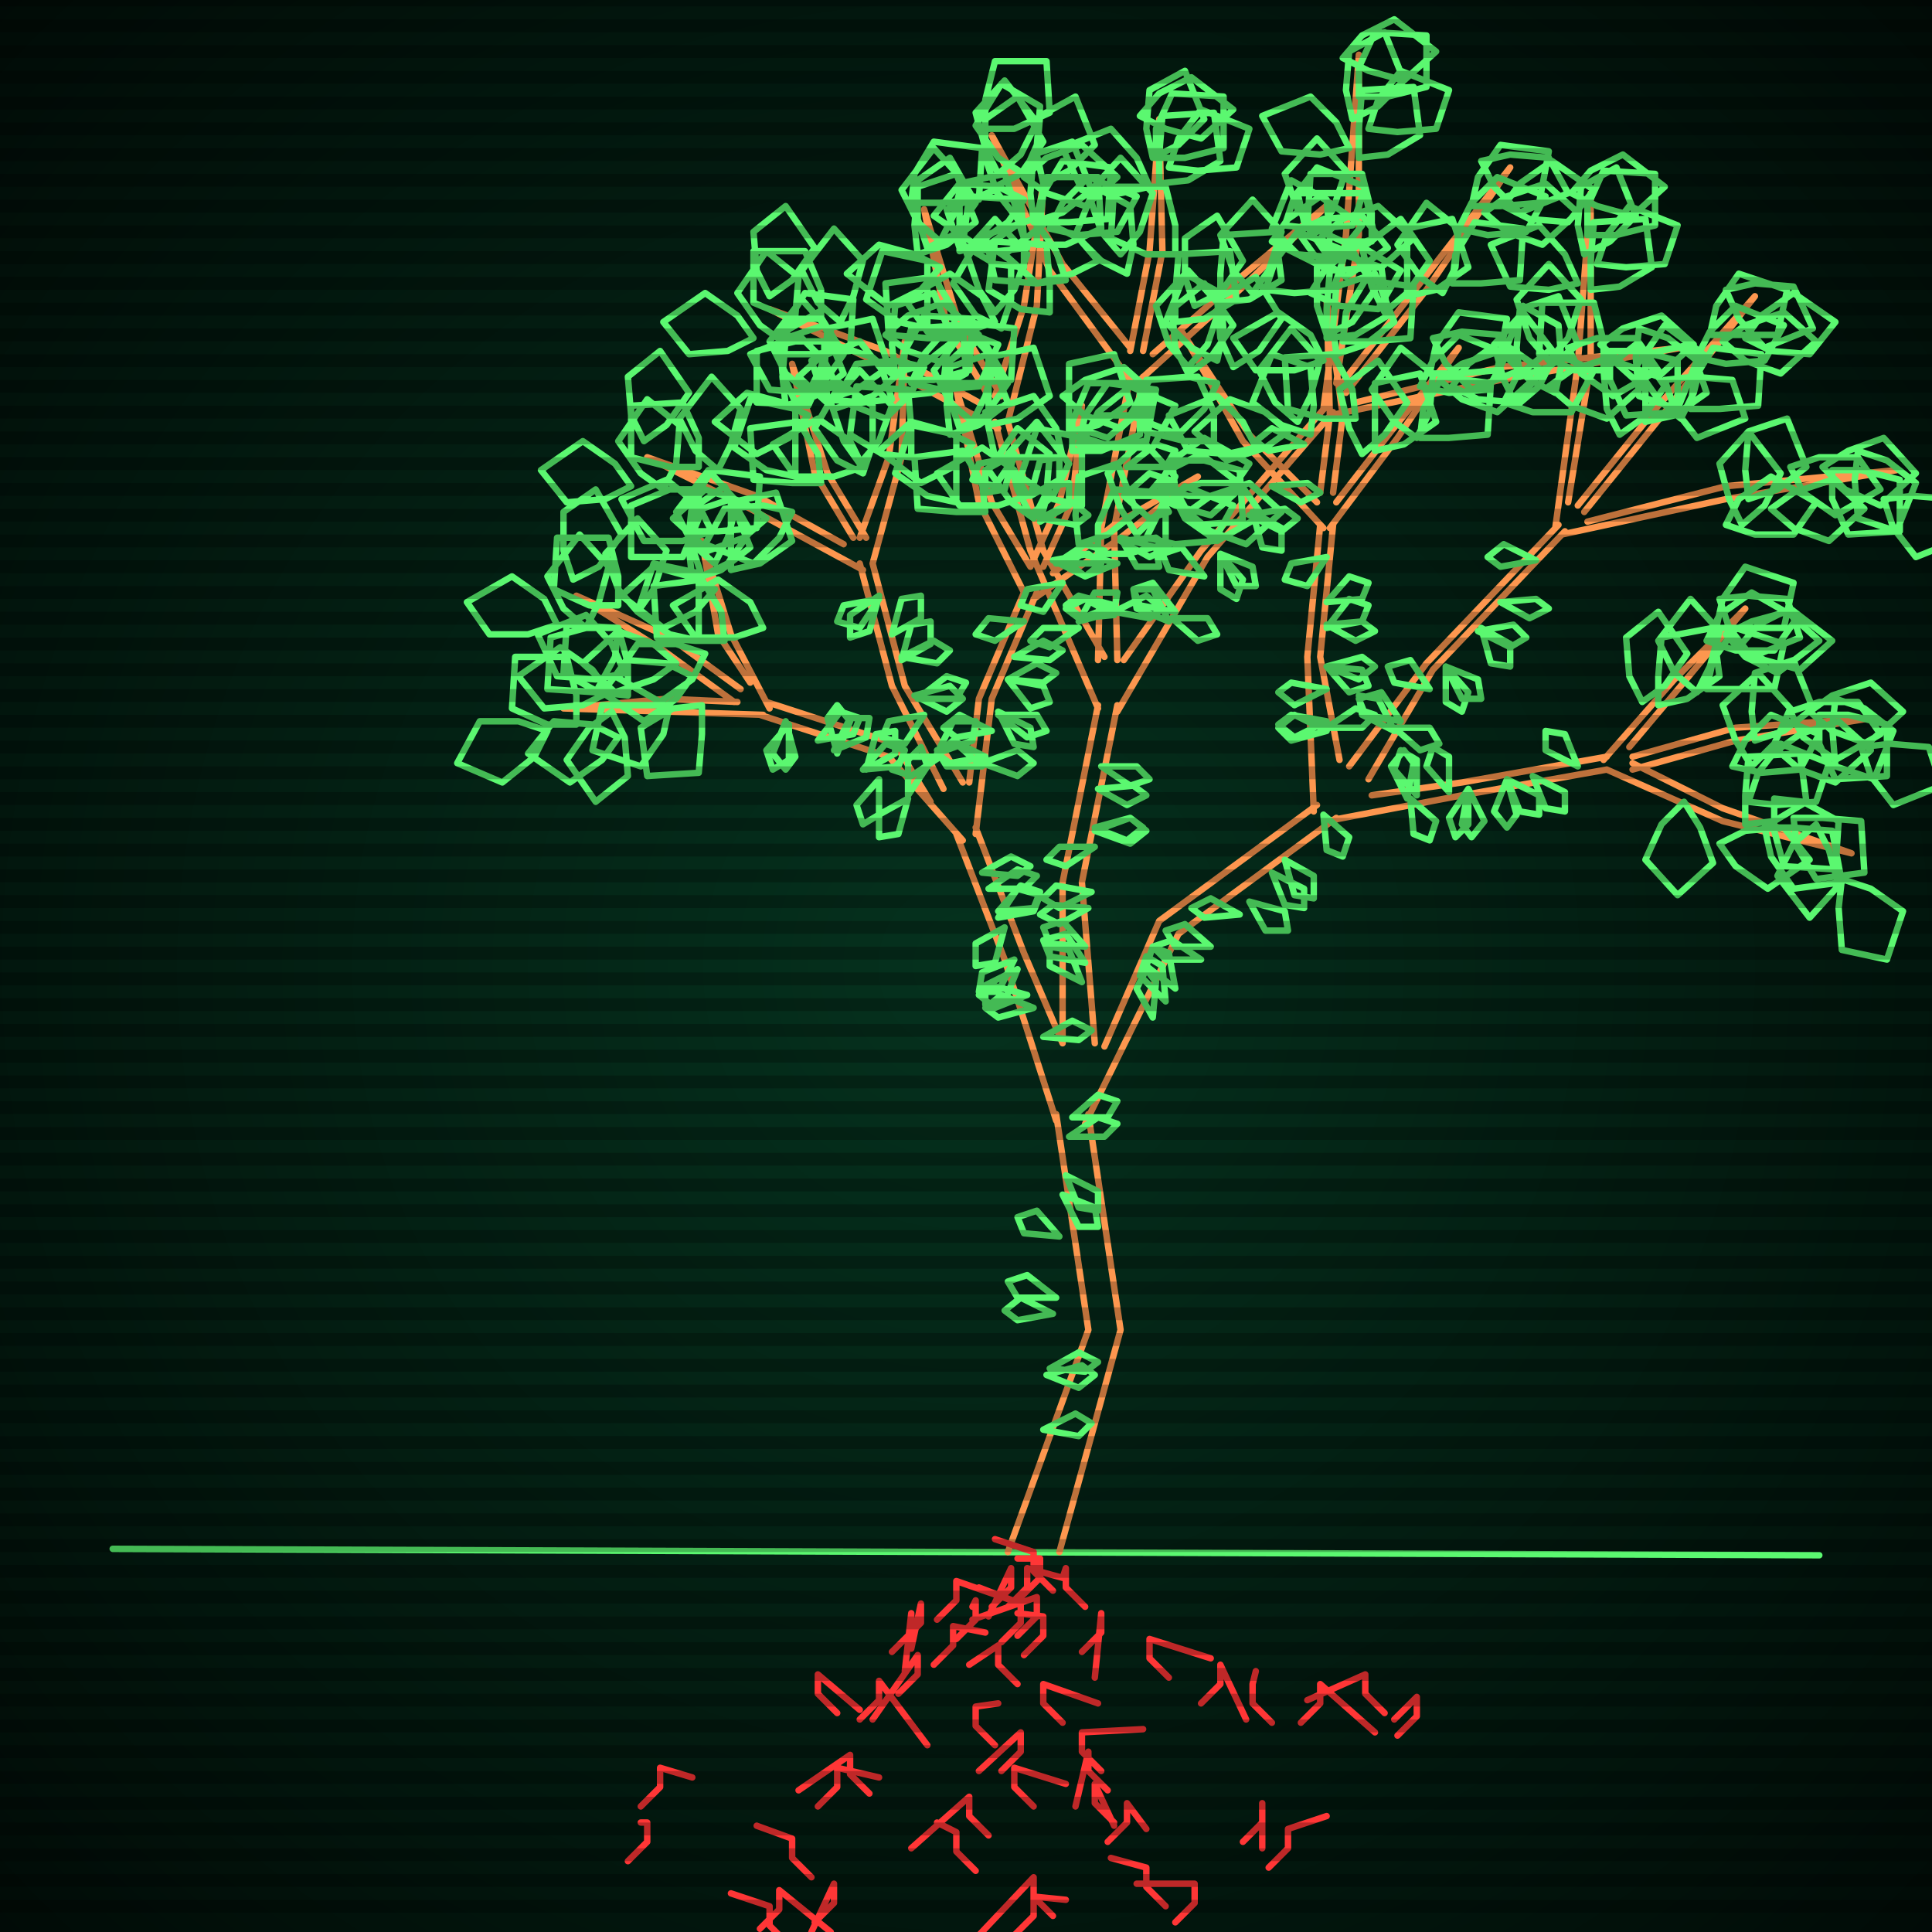 <svg xmlns="http://www.w3.org/2000/svg"
             width="600" height="600"
            >
    
            <style>
                @keyframes glow {0 % {opacity: 0.6;}
                3% {opacity: 0.9;} 30% {opacity: 0.6} 70% {opacity: 0.9}}
    
                .flicker {
                animation: glow 3s linear infinite alternate;
                animation-duration: 2.4s;
                animation-delay: 1.7s;
            }
    
    
            </style>
    
            <defs>
                <radialGradient id="screenGradient"
                                r="100%"
                >
                    <stop offset="0%" stop-color="#05321e"/>
                    <stop offset="90%" stop-color="black"/>
    
                </radialGradient>
            </defs>
    
            <rect
                fill="black"
                width="600" height="600"/>
    
            <rect
                className="flicker"
                fill="url(#screenGradient)"
                width="600" height="600"/>
    
    
            <path
                id="ground-path"
                className="flicker"
                style="fill: none;stroke: #5bf870;stroke-width:2px;stroke-linecap:round;stroke-linejoin:round;stroke-miterlimit:4;stroke-dasharray:none"
                d="M 35 481 L 565 483 "
            />
            <path
                id="branch-path"
                className="flicker"
                style="fill: none;stroke: #fd974f;stroke-width:2px;stroke-linecap:round;stroke-linejoin:round;stroke-miterlimit:4;stroke-dasharray:none"
                d="M 313 482 L 338 413 L 328 346 M 338 346 L 348 413 L 329 482 M 328 348 L 312 298 L 297 259 M 303 257 L 318 296 L 330 324 M 299 261 L 276 235 L 236 222 M 238 218 L 278 231 L 289 249 M 237 222 L 207 221 L 175 220 L 207 217 L 229 218 M 228 218 L 206 202 L 179 185 L 208 198 L 230 214 M 233 212 L 223 197 L 218 168 L 227 197 L 239 220 M 293 245 L 277 213 L 267 175 M 271 175 L 281 213 L 299 243 M 268 177 L 233 158 L 201 142 L 235 154 L 262 169 M 265 167 L 253 147 L 246 113 L 257 147 L 269 167 M 267 167 L 276 142 L 281 106 L 280 142 L 271 175 M 301 243 L 304 217 L 318 184 M 322 184 L 308 217 L 303 259 M 318 184 L 304 156 L 297 121 L 308 156 L 320 176 M 320 176 L 329 156 L 336 126 L 333 156 L 324 176 M 327 178 L 346 163 L 372 148 L 348 167 L 321 186 M 330 324 L 330 274 L 341 219 M 347 219 L 336 274 L 340 324 M 341 220 L 320 171 L 309 131 M 313 131 L 324 171 L 343 204 M 310 133 L 273 113 L 239 96 L 275 109 L 304 125 M 307 123 L 294 101 L 287 65 L 298 101 L 311 123 M 309 123 L 318 95 L 324 57 L 322 95 L 313 131 M 341 205 L 342 164 L 351 117 M 355 117 L 346 164 L 347 205 M 351 118 L 326 84 L 308 42 L 330 82 L 351 108 M 351 109 L 357 78 L 360 37 L 361 78 L 355 109 M 358 110 L 383 88 L 413 63 L 385 90 L 354 118 M 349 205 L 373 171 L 412 126 M 414 128 L 375 173 L 347 221 M 411 127 L 418 73 L 422 17 L 422 73 L 415 119 M 416 120 L 441 88 L 469 52 L 443 90 L 418 122 M 421 125 L 466 114 L 522 108 L 466 118 L 413 129 M 343 325 L 360 286 L 409 250 M 415 254 L 366 290 L 337 349 M 408 252 L 406 204 L 410 163 M 414 163 L 410 204 L 416 236 M 411 164 L 386 137 L 367 103 L 388 135 L 409 156 M 410 153 L 413 129 L 412 93 L 417 129 L 414 153 M 415 156 L 432 134 L 453 108 L 434 136 L 413 164 M 419 238 L 443 206 L 484 163 M 486 165 L 445 208 L 425 242 M 483 164 L 490 113 L 494 60 L 494 113 L 487 156 M 490 157 L 515 126 L 545 92 L 517 128 L 492 159 M 493 162 L 536 151 L 589 146 L 536 155 L 485 166 M 426 247 L 454 243 L 499 235 M 499 239 L 454 247 L 412 255 M 498 236 L 520 211 L 542 189 L 522 213 L 506 232 M 507 235 L 539 226 L 581 223 L 539 230 L 507 239 M 507 237 L 535 251 L 575 265 L 535 255 L 499 239 "
            />
            <path
                id="leaf-path"
                className="flicker"
                style="fill: none;stroke: #5bf870;stroke-width:2px;stroke-linecap:round;stroke-linejoin:round;stroke-miterlimit:4;stroke-dasharray:none"
                d="M 331 365 L 341 370 L 341 376 L 335 375 L 331 365 M 333 347 L 341 340 L 347 342 L 344 347 L 333 347 M 324 444 L 334 439 L 339 442 L 335 446 L 324 444 M 326 425 L 335 420 L 341 423 L 337 426 L 326 425 M 325 427 L 336 424 L 340 427 L 335 431 L 325 427 M 327 408 L 316 410 L 312 407 L 317 403 L 327 408 M 328 403 L 316 403 L 313 398 L 319 396 L 328 403 M 329 384 L 318 383 L 316 378 L 322 376 L 329 384 M 330 371 L 340 375 L 341 381 L 335 381 L 330 371 M 332 353 L 341 347 L 347 349 L 343 353 L 332 353 M 324 322 L 333 317 L 339 320 L 335 323 L 324 322 M 310 285 L 316 276 L 323 278 L 321 283 L 310 285 M 316 301 L 312 311 L 306 312 L 306 306 L 316 301 M 321 313 L 310 316 L 306 313 L 311 309 L 321 313 M 305 271 L 314 266 L 320 269 L 316 272 L 305 271 M 310 283 L 317 275 L 323 277 L 321 282 L 310 283 M 315 298 L 310 308 L 304 308 L 305 302 L 315 298 M 319 309 L 309 313 L 304 309 L 308 306 L 319 309 M 307 276 L 316 270 L 322 272 L 318 276 L 307 276 M 312 288 L 309 299 L 303 300 L 303 293 L 312 288 M 254 230 L 261 221 L 267 223 L 265 228 L 254 230 M 245 225 L 245 236 L 240 239 L 238 233 L 245 225 M 269 239 L 272 228 L 278 227 L 278 234 L 269 239 M 260 234 L 257 223 L 260 219 L 264 224 L 260 234 M 282 247 L 282 236 L 286 232 L 288 238 L 282 247 M 273 242 L 273 253 L 268 256 L 266 250 L 273 242 M 268 239 L 275 231 L 281 233 L 279 238 L 268 239 M 244 224 L 247 235 L 244 239 L 240 234 L 244 224 M 282 248 L 279 259 L 273 260 L 273 253 L 282 248 M 259 233 L 264 223 L 270 223 L 269 229 L 259 233 M 215 210 L 210 217 L 200 224 L 187 215 L 195 205 L 207 206 L 215 210 M 170 227 L 166 235 L 156 243 L 142 237 L 149 224 L 161 224 L 170 227 M 179 225 L 170 225 L 159 220 L 160 204 L 176 204 L 179 216 L 179 225 M 190 221 L 194 229 L 195 241 L 185 249 L 176 236 L 183 226 L 190 221 M 208 219 L 206 228 L 199 238 L 184 233 L 187 219 L 199 219 L 208 219 M 195 216 L 186 215 L 175 209 L 176 194 L 192 195 L 195 206 L 195 216 M 189 215 L 181 219 L 169 220 L 161 210 L 174 201 L 184 208 L 189 215 M 218 219 L 218 228 L 217 240 L 201 241 L 199 226 L 209 220 L 218 219 M 192 229 L 187 236 L 177 243 L 164 234 L 172 224 L 184 225 L 192 229 M 173 194 L 164 197 L 152 197 L 145 187 L 159 179 L 169 186 L 173 194 M 182 195 L 175 189 L 170 179 L 180 166 L 189 176 L 186 187 L 182 195 M 192 195 L 191 204 L 185 215 L 170 214 L 171 198 L 182 195 L 192 195 M 210 206 L 203 211 L 191 215 L 181 206 L 192 196 L 203 200 L 210 206 M 198 190 L 192 183 L 188 172 L 198 161 L 207 171 L 203 183 L 198 190 M 192 188 L 183 188 L 172 183 L 173 167 L 189 167 L 192 179 L 192 188 M 219 203 L 215 211 L 205 218 L 191 210 L 198 200 L 210 200 L 219 203 M 194 209 L 185 211 L 173 210 L 167 197 L 182 191 L 190 200 L 194 209 M 178 180 L 175 171 L 175 159 L 185 152 L 193 166 L 186 176 L 178 180 M 215 180 L 214 171 L 215 159 L 227 155 L 233 170 L 224 177 L 215 180 M 222 183 L 216 190 L 206 195 L 193 185 L 203 176 L 214 179 L 222 183 M 225 199 L 216 199 L 204 198 L 203 182 L 218 180 L 224 190 L 225 199 M 227 177 L 227 168 L 227 156 L 241 153 L 246 168 L 236 175 L 227 177 M 222 175 L 215 169 L 210 159 L 220 146 L 229 156 L 226 167 L 222 175 M 237 195 L 228 198 L 216 198 L 209 188 L 223 180 L 233 187 L 237 195 M 217 199 L 208 197 L 198 190 L 203 175 L 217 178 L 217 190 L 217 199 M 214 165 L 215 156 L 221 146 L 236 148 L 235 164 L 223 165 L 214 165 M 218 179 L 215 170 L 215 158 L 225 151 L 233 165 L 226 175 L 218 179 M 273 186 L 267 195 L 260 193 L 262 188 L 273 186 M 285 217 L 294 210 L 300 212 L 297 217 L 285 217 M 280 205 L 283 194 L 289 193 L 289 200 L 280 205 M 291 234 L 296 224 L 303 224 L 302 230 L 291 234 M 287 222 L 281 231 L 274 229 L 276 224 L 287 222 M 284 216 L 295 213 L 299 217 L 294 221 L 284 216 M 273 185 L 270 196 L 264 198 L 264 191 L 273 185 M 292 235 L 283 241 L 277 239 L 281 235 L 292 235 M 280 204 L 290 199 L 295 202 L 291 206 L 280 204 M 277 197 L 280 186 L 286 185 L 286 192 L 277 197 M 196 151 L 188 155 L 176 156 L 168 146 L 181 137 L 191 144 L 196 151 M 206 152 L 199 147 L 192 137 L 201 124 L 211 132 L 210 144 L 206 152 M 217 152 L 217 161 L 212 173 L 196 173 L 196 157 L 208 152 L 217 152 M 238 161 L 231 167 L 220 171 L 209 161 L 219 152 L 231 156 L 238 161 M 223 146 L 216 140 L 211 130 L 221 117 L 230 127 L 227 138 L 223 146 M 217 145 L 208 145 L 196 142 L 196 126 L 212 125 L 217 136 L 217 145 M 246 159 L 242 167 L 234 175 L 219 169 L 225 158 L 237 157 L 246 159 M 221 165 L 212 168 L 200 168 L 193 155 L 207 149 L 217 157 L 221 165 M 200 137 L 196 129 L 195 117 L 205 109 L 214 122 L 207 132 L 200 137 M 244 126 L 243 117 L 244 105 L 256 101 L 262 116 L 253 123 L 244 126 M 251 129 L 245 136 L 235 141 L 222 131 L 232 122 L 243 125 L 251 129 M 255 150 L 246 150 L 234 149 L 233 133 L 248 131 L 254 141 L 255 150 M 257 124 L 256 115 L 257 102 L 271 99 L 276 114 L 266 121 L 257 124 M 251 122 L 244 116 L 239 106 L 249 93 L 258 103 L 255 114 L 251 122 M 268 145 L 259 148 L 247 148 L 240 138 L 254 130 L 264 137 L 268 145 M 247 148 L 238 146 L 228 139 L 233 124 L 247 127 L 247 139 L 247 148 M 243 110 L 244 101 L 250 91 L 265 93 L 264 109 L 252 110 L 243 110 M 247 125 L 243 116 L 242 104 L 254 97 L 262 110 L 255 120 L 247 125 M 277 124 L 268 125 L 256 124 L 252 112 L 267 106 L 274 115 L 277 124 M 268 147 L 260 143 L 253 133 L 261 119 L 271 126 L 271 138 L 268 147 M 283 119 L 287 110 L 295 101 L 310 107 L 304 120 L 292 121 L 283 119 M 278 116 L 277 107 L 278 95 L 290 91 L 296 106 L 287 113 L 278 116 M 283 142 L 274 141 L 264 135 L 266 120 L 282 121 L 283 133 L 283 142 M 267 144 L 262 137 L 258 125 L 267 115 L 277 126 L 273 137 L 267 144 M 275 104 L 282 98 L 293 94 L 304 104 L 294 113 L 282 109 L 275 104 M 280 118 L 281 109 L 287 98 L 302 99 L 301 115 L 290 118 L 280 118 M 280 123 L 280 113 L 283 102 L 299 101 L 300 116 L 289 122 L 280 123 M 310 222 L 322 222 L 325 227 L 319 229 L 310 222 M 313 211 L 322 206 L 328 209 L 324 212 L 313 211 M 305 237 L 316 233 L 321 237 L 316 241 L 305 237 M 308 227 L 297 229 L 293 226 L 298 222 L 308 227 M 310 221 L 320 226 L 321 232 L 315 231 L 310 221 M 318 193 L 309 199 L 303 197 L 307 192 L 318 193 M 305 238 L 294 238 L 291 233 L 297 231 L 305 238 M 313 211 L 324 213 L 326 218 L 320 220 L 313 211 M 315 204 L 324 199 L 330 202 L 326 205 L 315 204 M 306 235 L 295 237 L 291 234 L 296 230 L 306 235 M 295 135 L 294 126 L 295 114 L 307 110 L 313 125 L 304 132 L 295 135 M 302 138 L 296 145 L 286 150 L 273 140 L 283 131 L 294 134 L 302 138 M 306 159 L 297 159 L 285 158 L 284 142 L 299 140 L 305 150 L 306 159 M 307 132 L 307 123 L 307 111 L 321 108 L 326 123 L 316 130 L 307 132 M 302 131 L 295 125 L 290 115 L 300 102 L 309 112 L 306 123 L 302 131 M 319 154 L 310 157 L 298 157 L 291 147 L 305 139 L 315 146 L 319 154 M 297 156 L 288 154 L 278 147 L 283 132 L 297 135 L 297 147 L 297 156 M 293 119 L 294 110 L 300 100 L 315 102 L 314 118 L 302 119 L 293 119 M 298 133 L 295 124 L 295 112 L 305 105 L 313 119 L 306 129 L 298 133 M 330 142 L 321 142 L 309 142 L 306 128 L 321 123 L 328 133 L 330 142 M 321 161 L 314 156 L 307 146 L 316 133 L 326 141 L 325 153 L 321 161 M 337 136 L 341 128 L 351 120 L 365 126 L 358 139 L 346 139 L 337 136 M 332 134 L 332 125 L 332 113 L 346 110 L 351 125 L 341 132 L 332 134 M 336 157 L 327 155 L 317 148 L 322 133 L 336 136 L 336 148 L 336 157 M 320 160 L 316 152 L 313 141 L 322 131 L 332 144 L 327 154 L 320 160 M 330 123 L 337 118 L 349 114 L 359 123 L 348 133 L 337 129 L 330 123 M 335 138 L 337 129 L 344 119 L 359 121 L 356 137 L 344 138 L 335 138 M 333 140 L 333 131 L 338 119 L 354 119 L 354 135 L 342 140 L 333 140 M 335 169 L 334 160 L 335 148 L 347 144 L 353 159 L 344 166 L 335 169 M 364 153 L 373 150 L 385 150 L 392 160 L 378 168 L 368 161 L 364 153 M 360 151 L 364 143 L 374 136 L 388 144 L 381 154 L 369 154 L 360 151 M 353 166 L 348 158 L 344 147 L 355 137 L 365 148 L 360 159 L 353 166 M 341 172 L 341 163 L 346 152 L 362 153 L 362 169 L 350 172 L 341 172 M 364 143 L 374 143 L 385 146 L 386 162 L 371 163 L 365 152 L 364 143 M 369 159 L 376 154 L 388 150 L 398 159 L 387 169 L 376 165 L 369 159 M 357 153 L 363 146 L 373 141 L 386 151 L 376 160 L 365 157 L 357 153 M 356 167 L 360 159 L 368 151 L 383 157 L 377 168 L 365 169 L 356 167 M 340 258 L 351 254 L 356 258 L 351 262 L 340 258 M 338 282 L 329 287 L 323 284 L 327 281 L 338 282 M 337 299 L 326 297 L 324 292 L 331 290 L 337 299 M 342 238 L 353 238 L 357 242 L 351 244 L 342 238 M 340 257 L 351 254 L 355 257 L 350 261 L 340 257 M 339 277 L 329 282 L 324 279 L 328 275 L 339 277 M 337 294 L 326 293 L 324 288 L 330 286 L 337 294 M 341 245 L 352 244 L 356 247 L 350 250 L 341 245 M 340 263 L 331 269 L 325 267 L 329 263 L 340 263 M 336 305 L 326 300 L 326 294 L 332 295 L 336 305 M 315 142 L 309 151 L 302 149 L 304 144 L 315 142 M 328 175 L 337 169 L 343 171 L 339 175 L 328 175 M 323 162 L 326 151 L 332 150 L 332 157 L 323 162 M 335 193 L 340 184 L 347 184 L 346 190 L 335 193 M 330 181 L 324 190 L 317 188 L 319 183 L 330 181 M 327 174 L 338 172 L 342 175 L 337 179 L 327 174 M 315 141 L 312 152 L 306 153 L 306 146 L 315 141 M 335 195 L 326 201 L 320 199 L 324 195 L 335 195 M 323 161 L 333 156 L 338 160 L 334 163 L 323 161 M 320 154 L 323 143 L 329 142 L 329 149 L 320 154 M 234 105 L 226 109 L 214 110 L 206 100 L 219 91 L 229 98 L 234 105 M 243 106 L 236 101 L 229 91 L 238 78 L 248 86 L 247 98 L 243 106 M 256 106 L 256 115 L 251 126 L 235 125 L 235 109 L 247 106 L 256 106 M 278 117 L 271 123 L 259 127 L 248 117 L 259 107 L 271 111 L 278 117 M 261 100 L 254 94 L 249 84 L 259 71 L 268 81 L 265 92 L 261 100 M 255 99 L 246 99 L 234 94 L 234 78 L 250 78 L 255 90 L 255 99 M 287 114 L 283 122 L 275 130 L 260 124 L 266 113 L 278 112 L 287 114 M 260 120 L 251 122 L 239 121 L 233 110 L 248 104 L 256 112 L 260 120 M 239 92 L 235 84 L 234 72 L 244 64 L 253 77 L 246 87 L 239 92 M 285 79 L 284 70 L 285 58 L 297 54 L 303 69 L 294 76 L 285 79 M 292 83 L 286 90 L 276 95 L 263 85 L 273 76 L 284 79 L 292 83 M 297 105 L 288 105 L 276 104 L 275 88 L 290 86 L 296 96 L 297 105 M 298 78 L 298 69 L 298 57 L 312 54 L 317 69 L 307 76 L 298 78 M 292 75 L 285 69 L 280 59 L 290 46 L 299 56 L 296 67 L 292 75 M 309 100 L 300 103 L 288 103 L 281 93 L 295 85 L 305 92 L 309 100 M 288 102 L 279 100 L 269 93 L 274 78 L 288 81 L 288 93 L 288 102 M 283 63 L 284 54 L 290 44 L 305 46 L 304 62 L 292 63 L 283 63 M 288 77 L 285 68 L 285 56 L 295 49 L 303 63 L 296 73 L 288 77 M 319 77 L 310 78 L 298 77 L 294 65 L 309 59 L 316 68 L 319 77 M 311 102 L 303 98 L 296 88 L 304 74 L 314 81 L 314 93 L 311 102 M 326 71 L 330 63 L 338 55 L 353 61 L 347 72 L 335 73 L 326 71 M 321 69 L 320 60 L 321 48 L 333 44 L 339 59 L 330 66 L 321 69 M 326 97 L 317 96 L 307 90 L 309 75 L 325 76 L 326 88 L 326 97 M 309 97 L 304 90 L 300 78 L 309 68 L 319 79 L 315 90 L 309 97 M 318 55 L 325 49 L 336 45 L 347 55 L 337 64 L 325 60 L 318 55 M 323 69 L 324 60 L 330 50 L 345 52 L 344 68 L 332 69 L 323 69 M 322 76 L 322 67 L 325 55 L 341 55 L 342 71 L 331 76 L 322 76 M 348 168 L 359 167 L 363 170 L 357 173 L 348 168 M 349 154 L 357 147 L 363 149 L 360 154 L 349 154 M 346 190 L 356 185 L 361 189 L 357 192 L 346 190 M 347 175 L 337 179 L 332 175 L 336 172 L 347 175 M 348 167 L 359 170 L 360 176 L 353 176 L 348 167 M 352 129 L 344 136 L 338 134 L 341 129 L 352 129 M 346 191 L 335 192 L 331 189 L 337 186 L 346 191 M 349 154 L 360 154 L 363 159 L 357 161 L 349 154 M 350 145 L 359 138 L 365 140 L 362 145 L 350 145 M 346 188 L 336 192 L 331 188 L 335 185 L 346 188 M 309 58 L 306 49 L 306 37 L 316 30 L 324 44 L 317 54 L 309 58 M 318 62 L 313 69 L 303 76 L 290 67 L 298 57 L 310 58 L 318 62 M 331 87 L 322 88 L 309 87 L 306 73 L 321 68 L 328 78 L 331 87 M 324 57 L 322 48 L 323 36 L 334 30 L 340 45 L 332 53 L 324 57 M 318 54 L 310 49 L 303 39 L 311 26 L 323 33 L 322 45 L 318 54 M 341 81 L 333 85 L 322 88 L 312 79 L 325 69 L 335 74 L 341 81 M 318 83 L 309 82 L 299 76 L 301 61 L 317 62 L 318 74 L 318 83 M 306 40 L 306 31 L 309 19 L 325 19 L 326 35 L 315 40 L 306 40 M 310 54 L 306 46 L 303 35 L 312 25 L 322 38 L 317 48 L 310 54 M 357 58 L 348 60 L 336 59 L 330 46 L 345 40 L 353 49 L 357 58 M 350 85 L 342 81 L 334 73 L 340 58 L 351 64 L 352 76 L 350 85 M 363 52 L 366 43 L 373 34 L 388 40 L 384 52 L 372 53 L 363 52 M 358 49 L 356 40 L 357 28 L 368 22 L 374 37 L 366 45 L 358 49 M 365 79 L 356 79 L 345 74 L 346 58 L 362 58 L 365 70 L 365 79 M 348 79 L 342 72 L 338 60 L 348 49 L 358 60 L 354 72 L 348 79 M 354 36 L 360 29 L 370 24 L 383 34 L 373 43 L 362 40 L 354 36 M 359 49 L 359 40 L 364 29 L 380 30 L 380 46 L 368 49 L 359 49 M 360 57 L 360 48 L 361 36 L 377 35 L 379 50 L 369 56 L 360 57 M 371 95 L 368 86 L 368 74 L 378 67 L 386 81 L 379 91 L 371 95 M 403 72 L 411 68 L 423 67 L 431 77 L 418 86 L 408 79 L 403 72 M 399 70 L 402 61 L 409 52 L 424 58 L 420 70 L 408 71 L 399 70 M 389 91 L 383 84 L 379 73 L 389 62 L 398 72 L 394 84 L 389 91 M 379 94 L 379 85 L 380 73 L 396 72 L 398 87 L 388 93 L 379 94 M 403 60 L 412 60 L 424 60 L 427 74 L 412 79 L 405 69 L 403 60 M 410 74 L 417 68 L 428 64 L 439 74 L 429 83 L 417 79 L 410 74 M 395 75 L 400 68 L 410 61 L 423 70 L 415 80 L 403 79 L 395 75 M 393 90 L 396 81 L 403 72 L 418 78 L 414 90 L 402 91 L 393 90 M 388 160 L 399 158 L 403 161 L 398 165 L 388 160 M 364 192 L 375 192 L 378 197 L 372 199 L 364 192 M 374 179 L 363 177 L 361 172 L 367 170 L 374 179 M 379 172 L 386 180 L 384 186 L 379 183 L 379 172 M 405 138 L 394 140 L 390 137 L 395 133 L 405 138 M 363 193 L 353 189 L 352 183 L 358 183 L 363 193 M 389 159 L 398 164 L 398 171 L 392 170 L 389 159 M 395 151 L 406 150 L 410 153 L 404 156 L 395 151 M 365 190 L 354 188 L 352 183 L 358 181 L 365 190 M 379 172 L 389 176 L 390 182 L 384 182 L 379 172 M 419 46 L 410 48 L 398 47 L 392 36 L 407 30 L 415 38 L 419 46 M 411 83 L 403 79 L 395 71 L 401 56 L 412 62 L 413 74 L 411 83 M 425 40 L 428 31 L 435 22 L 450 28 L 446 40 L 434 41 L 425 40 M 420 37 L 418 28 L 419 16 L 430 10 L 436 25 L 428 33 L 420 37 M 426 75 L 417 75 L 406 70 L 407 54 L 423 54 L 426 66 L 426 75 M 409 72 L 403 65 L 399 54 L 409 43 L 418 53 L 414 65 L 409 72 M 417 18 L 423 11 L 433 6 L 446 16 L 436 25 L 425 22 L 417 18 M 422 30 L 422 21 L 427 10 L 443 11 L 443 27 L 431 30 L 422 30 M 422 49 L 422 40 L 423 28 L 439 27 L 441 42 L 431 48 L 422 49 M 430 97 L 426 89 L 423 77 L 435 68 L 444 81 L 437 91 L 430 97 M 461 66 L 468 61 L 480 57 L 490 66 L 479 76 L 468 72 L 461 66 M 457 64 L 459 55 L 466 45 L 481 47 L 478 63 L 466 64 L 457 64 M 448 91 L 441 86 L 434 76 L 443 63 L 453 71 L 452 83 L 448 91 M 437 92 L 437 83 L 437 71 L 451 68 L 456 83 L 446 90 L 437 92 M 460 50 L 469 48 L 481 49 L 487 60 L 472 66 L 464 58 L 460 50 M 467 64 L 472 57 L 482 50 L 495 59 L 487 69 L 475 68 L 467 64 M 453 71 L 457 63 L 465 55 L 480 61 L 474 72 L 462 73 L 453 71 M 451 88 L 452 79 L 458 69 L 473 71 L 472 87 L 460 88 L 451 88 M 500 109 L 509 109 L 521 112 L 521 128 L 505 129 L 500 118 L 500 109 M 497 107 L 504 102 L 516 98 L 526 107 L 515 117 L 504 113 L 497 107 M 472 117 L 471 108 L 472 96 L 484 92 L 490 107 L 481 114 L 472 117 M 467 125 L 471 117 L 481 109 L 495 115 L 488 128 L 476 128 L 467 125 M 509 102 L 518 105 L 527 112 L 521 127 L 509 123 L 508 111 L 509 102 M 517 118 L 526 117 L 538 118 L 542 130 L 527 136 L 520 127 L 517 118 M 487 108 L 496 105 L 508 105 L 515 115 L 501 123 L 491 116 L 487 108 M 481 120 L 488 115 L 500 111 L 510 120 L 499 130 L 488 126 L 481 120 M 471 126 L 467 118 L 464 107 L 473 97 L 483 110 L 478 120 L 471 126 M 373 298 L 362 298 L 358 294 L 364 292 L 373 298 M 362 311 L 354 303 L 356 297 L 361 300 L 362 311 M 399 267 L 408 272 L 408 279 L 402 278 L 399 267 M 388 280 L 399 283 L 400 289 L 393 289 L 388 280 M 376 294 L 365 294 L 362 289 L 368 287 L 376 294 M 365 307 L 356 300 L 358 294 L 363 296 L 365 307 M 395 271 L 405 276 L 405 282 L 399 281 L 395 271 M 385 284 L 374 285 L 370 282 L 376 279 L 385 284 M 358 316 L 353 307 L 356 301 L 359 305 L 358 316 M 411 253 L 419 260 L 417 266 L 412 264 L 411 253 M 412 207 L 423 204 L 427 207 L 422 211 L 412 207 M 412 195 L 419 186 L 425 188 L 423 193 L 412 195 M 412 226 L 421 220 L 427 222 L 423 226 L 412 226 M 412 214 L 402 219 L 397 215 L 401 212 L 412 214 M 412 207 L 423 208 L 425 213 L 419 215 L 412 207 M 412 173 L 406 182 L 399 180 L 401 175 L 412 173 M 412 227 L 401 230 L 397 226 L 402 222 L 412 227 M 412 194 L 423 193 L 427 196 L 421 199 L 412 194 M 412 187 L 419 179 L 425 181 L 423 186 L 412 187 M 412 224 L 402 229 L 397 225 L 401 222 L 412 224 M 369 116 L 365 108 L 364 96 L 374 88 L 383 101 L 376 111 L 369 116 M 378 119 L 374 127 L 366 135 L 351 129 L 357 118 L 369 117 L 378 119 M 390 139 L 381 141 L 369 140 L 363 129 L 378 123 L 386 131 L 390 139 M 383 114 L 379 105 L 378 93 L 390 86 L 398 99 L 391 109 L 383 114 M 378 112 L 370 108 L 362 100 L 368 85 L 379 91 L 380 103 L 378 112 M 400 134 L 393 139 L 381 143 L 371 134 L 382 124 L 393 128 L 400 134 M 377 137 L 368 137 L 356 134 L 356 118 L 372 117 L 377 128 L 377 137 M 365 100 L 365 91 L 366 79 L 382 78 L 384 93 L 374 99 L 365 100 M 369 114 L 363 107 L 359 95 L 369 84 L 379 95 L 375 107 L 369 114 M 411 112 L 402 115 L 390 115 L 383 105 L 397 97 L 407 104 L 411 112 M 407 135 L 398 132 L 389 125 L 395 110 L 407 114 L 408 126 L 407 135 M 417 106 L 418 97 L 424 87 L 439 89 L 438 105 L 426 106 L 417 106 M 412 104 L 409 95 L 409 83 L 419 76 L 427 90 L 420 100 L 412 104 M 421 130 L 411 130 L 400 127 L 399 111 L 414 110 L 420 121 L 421 130 M 403 131 L 396 125 L 391 115 L 401 102 L 410 112 L 407 123 L 403 131 M 407 91 L 412 83 L 422 76 L 435 84 L 428 96 L 416 95 L 407 91 M 412 105 L 412 96 L 413 84 L 429 83 L 431 98 L 421 104 L 412 105 M 415 110 L 414 101 L 415 89 L 427 85 L 433 100 L 424 107 L 415 110 M 423 141 L 419 133 L 416 121 L 428 112 L 437 125 L 430 135 L 423 141 M 447 118 L 454 113 L 466 109 L 476 118 L 465 128 L 454 124 L 447 118 M 444 116 L 446 107 L 453 97 L 468 99 L 465 115 L 453 116 L 444 116 M 440 136 L 433 131 L 426 121 L 435 108 L 445 116 L 444 128 L 440 136 M 427 140 L 427 131 L 427 119 L 441 116 L 446 131 L 436 138 L 427 140 M 445 105 L 454 103 L 466 104 L 472 115 L 457 121 L 449 113 L 445 105 M 451 120 L 456 113 L 466 106 L 479 115 L 471 125 L 459 124 L 451 120 M 441 120 L 445 112 L 453 104 L 468 110 L 462 121 L 450 122 L 441 120 M 441 136 L 442 127 L 448 117 L 463 119 L 462 135 L 450 136 L 441 136 M 459 196 L 470 194 L 474 198 L 469 201 L 459 196 M 433 226 L 444 226 L 447 231 L 441 233 L 433 226 M 444 214 L 433 212 L 431 207 L 438 205 L 444 214 M 449 207 L 456 215 L 454 221 L 449 218 L 449 207 M 477 174 L 466 176 L 462 173 L 467 169 L 477 174 M 433 227 L 423 222 L 422 216 L 428 217 L 433 227 M 460 195 L 469 200 L 469 207 L 463 206 L 460 195 M 466 187 L 477 186 L 481 189 L 475 192 L 466 187 M 435 224 L 424 222 L 422 217 L 429 215 L 435 224 M 449 207 L 459 211 L 460 217 L 454 217 L 449 207 M 490 88 L 481 90 L 469 89 L 463 76 L 478 70 L 486 79 L 490 88 M 483 122 L 475 118 L 467 110 L 473 95 L 484 101 L 485 113 L 483 122 M 496 82 L 499 73 L 506 64 L 521 70 L 517 82 L 505 83 L 496 82 M 492 79 L 490 70 L 491 58 L 502 52 L 508 67 L 500 75 L 492 79 M 498 115 L 489 115 L 478 110 L 479 94 L 495 94 L 498 106 L 498 115 M 481 112 L 475 105 L 471 93 L 481 82 L 491 93 L 487 105 L 481 112 M 488 60 L 494 53 L 504 48 L 517 58 L 507 67 L 496 64 L 488 60 M 493 73 L 493 64 L 498 53 L 514 54 L 514 70 L 502 73 L 493 73 M 494 90 L 494 81 L 495 69 L 511 68 L 513 83 L 503 89 L 494 90 M 503 135 L 499 127 L 498 115 L 508 107 L 517 120 L 510 130 L 503 135 M 535 106 L 542 101 L 554 97 L 564 106 L 553 116 L 542 112 L 535 106 M 531 104 L 533 95 L 540 85 L 555 90 L 552 104 L 540 104 L 531 104 M 522 130 L 515 124 L 508 114 L 517 101 L 529 110 L 526 122 L 522 130 M 511 131 L 511 122 L 511 110 L 525 107 L 530 122 L 520 129 L 511 131 M 536 90 L 545 88 L 557 89 L 563 102 L 548 108 L 540 99 L 536 90 M 542 105 L 547 98 L 557 91 L 570 100 L 562 110 L 550 109 L 542 105 M 527 111 L 531 103 L 539 95 L 554 101 L 548 112 L 536 113 L 527 111 M 525 127 L 526 118 L 532 108 L 547 110 L 546 126 L 534 127 L 525 127 M 569 146 L 578 146 L 590 149 L 590 165 L 574 166 L 569 155 L 569 146 M 566 145 L 574 140 L 585 136 L 595 147 L 584 157 L 573 152 L 566 145 M 543 155 L 542 146 L 543 134 L 555 130 L 561 145 L 552 152 L 543 155 M 536 163 L 540 155 L 550 148 L 564 156 L 557 166 L 545 166 L 536 163 M 577 140 L 586 143 L 595 150 L 589 165 L 577 161 L 576 149 L 577 140 M 585 155 L 594 154 L 606 155 L 610 167 L 595 173 L 588 164 L 585 155 M 556 145 L 565 142 L 577 142 L 584 152 L 570 160 L 560 153 L 556 145 M 550 158 L 557 153 L 569 149 L 579 158 L 568 168 L 557 164 L 550 158 M 541 163 L 537 155 L 534 144 L 543 134 L 553 147 L 548 157 L 541 163 M 438 248 L 446 255 L 444 261 L 439 259 L 438 248 M 450 246 L 443 238 L 445 232 L 450 235 L 450 246 M 456 245 L 456 256 L 452 260 L 450 254 L 456 245 M 490 238 L 480 233 L 480 227 L 486 228 L 490 238 M 437 248 L 432 238 L 436 233 L 439 237 L 437 248 M 468 242 L 471 253 L 468 257 L 464 252 L 468 242 M 476 241 L 486 246 L 486 252 L 480 251 L 476 241 M 440 247 L 433 239 L 435 233 L 440 236 L 440 247 M 456 245 L 461 255 L 457 260 L 454 256 L 456 245 M 468 242 L 478 247 L 478 253 L 472 252 L 468 242 M 510 218 L 506 210 L 505 198 L 515 190 L 524 203 L 517 213 L 510 218 M 536 197 L 544 193 L 555 190 L 565 199 L 552 209 L 542 204 L 536 197 M 533 195 L 535 186 L 542 176 L 557 181 L 554 195 L 542 195 L 533 195 M 527 215 L 520 209 L 515 199 L 525 186 L 534 196 L 531 207 L 527 215 M 515 219 L 515 210 L 516 198 L 532 195 L 534 210 L 524 217 L 515 219 M 534 186 L 543 185 L 555 186 L 559 198 L 544 204 L 537 195 L 534 186 M 540 201 L 546 194 L 556 189 L 569 199 L 559 208 L 548 205 L 540 201 M 530 199 L 534 191 L 544 184 L 558 192 L 551 202 L 539 202 L 530 199 M 530 214 L 532 205 L 539 195 L 554 200 L 551 214 L 539 214 L 530 214 M 565 222 L 574 222 L 586 225 L 586 241 L 570 242 L 565 231 L 565 222 M 562 221 L 569 216 L 581 212 L 591 221 L 580 231 L 569 227 L 562 221 M 545 230 L 544 221 L 545 209 L 557 205 L 563 220 L 554 227 L 545 230 M 538 238 L 542 230 L 550 222 L 565 228 L 559 239 L 547 240 L 538 238 M 570 217 L 579 220 L 588 227 L 582 242 L 570 238 L 569 226 L 570 217 M 578 232 L 587 231 L 599 232 L 603 244 L 588 250 L 581 241 L 578 232 M 556 221 L 565 218 L 577 218 L 584 228 L 570 236 L 560 229 L 556 221 M 552 233 L 559 228 L 571 224 L 581 233 L 570 243 L 559 239 L 552 233 M 544 238 L 539 230 L 535 219 L 546 209 L 556 220 L 551 231 L 544 238 M 557 254 L 566 254 L 578 255 L 579 271 L 564 273 L 558 263 L 557 254 M 543 249 L 546 240 L 553 231 L 568 237 L 564 249 L 552 250 L 543 249 M 534 262 L 542 258 L 554 257 L 562 267 L 549 276 L 539 269 L 534 262 M 564 256 L 568 264 L 571 275 L 562 285 L 552 272 L 557 262 L 564 256 M 572 273 L 581 276 L 591 283 L 586 298 L 572 295 L 571 282 L 572 273 M 551 248 L 560 249 L 571 255 L 570 270 L 554 269 L 551 258 L 551 248 M 548 257 L 557 257 L 569 258 L 572 274 L 557 276 L 550 266 L 548 257 M 542 256 L 542 247 L 543 235 L 559 234 L 561 249 L 551 255 L 542 256 M 523 249 L 528 257 L 532 268 L 521 278 L 511 267 L 516 256 L 523 249 "
            />
            <path
                id="root-path"
                className="flicker"
                style="fill: none;stroke: #ff3636;stroke-width:2px;stroke-linecap:round;stroke-linejoin:round;stroke-miterlimit:4;stroke-dasharray:none"
                d="M 309 478 L 321 482 L 321 488 L 327 494 M 316 484 L 323 484 L 323 490 L 317 496 M 330 490 L 319 487 L 319 493 L 313 499 M 307 502 L 314 487 L 314 493 L 308 499 M 330 490 L 331 487 L 331 493 L 337 499 M 302 503 L 322 496 L 322 502 L 316 508 M 304 493 L 317 498 L 317 504 L 311 510 M 316 501 L 324 502 L 324 508 L 318 514 M 302 499 L 303 497 L 303 503 L 297 509 M 317 498 L 297 491 L 297 497 L 291 503 M 340 521 L 342 501 L 342 507 L 336 513 M 301 517 L 310 511 L 310 517 L 316 523 M 306 507 L 296 505 L 296 511 L 290 517 M 283 512 L 286 498 L 286 504 L 280 510 M 341 529 L 324 523 L 324 529 L 330 535 M 281 519 L 283 501 L 283 507 L 277 513 M 376 515 L 357 509 L 357 515 L 363 521 M 271 534 L 285 514 L 285 520 L 279 526 M 310 529 L 303 530 L 303 536 L 309 542 M 304 550 L 317 538 L 317 544 L 311 550 M 355 537 L 336 538 L 336 544 L 342 550 M 288 542 L 273 522 L 273 528 L 267 534 M 334 561 L 338 544 L 338 550 L 344 556 M 331 554 L 315 549 L 315 555 L 321 561 M 387 534 L 379 517 L 379 523 L 373 529 M 346 567 L 340 554 L 340 560 L 346 566 M 267 531 L 254 520 L 254 526 L 260 532 M 283 574 L 301 558 L 301 564 L 307 570 M 390 519 L 389 523 L 389 529 L 395 535 M 356 568 L 350 560 L 350 566 L 344 572 M 248 556 L 264 545 L 264 551 L 270 557 M 291 566 L 297 569 L 297 575 L 303 581 M 273 552 L 260 549 L 260 555 L 254 561 M 427 538 L 410 523 L 410 529 L 404 535 M 304 601 L 321 583 L 321 589 L 327 595 M 345 577 L 356 580 L 356 586 L 362 592 M 331 590 L 321 589 L 321 595 L 315 601 M 392 574 L 392 560 L 392 566 L 386 572 M 406 528 L 424 520 L 424 526 L 430 532 M 235 567 L 246 571 L 246 577 L 252 583 M 353 585 L 371 585 L 371 591 L 365 597 M 412 564 L 400 568 L 400 574 L 394 580 M 252 600 L 259 585 L 259 591 L 253 597 M 321 613 L 321 610 L 321 616 L 327 622 M 433 534 L 440 527 L 440 533 L 434 539 M 215 552 L 205 549 L 205 555 L 199 561 M 258 600 L 242 587 L 242 593 L 236 599 M 266 636 L 285 618 L 285 624 L 291 630 M 227 588 L 239 592 L 239 598 L 245 604 M 199 566 L 201 566 L 201 572 L 195 578 "
            />
    
    
            <g id="stripes"
            >
                <path
                    id="stripe-path"
                    style="stroke: rgba(0, 0, 0, 0.25);stroke-width:4px;"
                    d="M 0,0 L 600,0 M 0,8 L 600,8 M 0,16 L 600,16 M 0,24 L 600,24 M 0,32 L 600,32 M 0,40 L 600,40 M 0,48 L 600,48 M 0,56 L 600,56 M 0,64 L 600,64 M 0,72 L 600,72 M 0,80 L 600,80 M 0,88 L 600,88 M 0,96 L 600,96 M 0,104 L 600,104 M 0,112 L 600,112 M 0,120 L 600,120 M 0,128 L 600,128 M 0,136 L 600,136 M 0,144 L 600,144 M 0,152 L 600,152 M 0,160 L 600,160 M 0,168 L 600,168 M 0,176 L 600,176 M 0,184 L 600,184 M 0,192 L 600,192 M 0,200 L 600,200 M 0,208 L 600,208 M 0,216 L 600,216 M 0,224 L 600,224 M 0,232 L 600,232 M 0,240 L 600,240 M 0,248 L 600,248 M 0,256 L 600,256 M 0,264 L 600,264 M 0,272 L 600,272 M 0,280 L 600,280 M 0,288 L 600,288 M 0,296 L 600,296 M 0,304 L 600,304 M 0,312 L 600,312 M 0,320 L 600,320 M 0,328 L 600,328 M 0,336 L 600,336 M 0,344 L 600,344 M 0,352 L 600,352 M 0,360 L 600,360 M 0,368 L 600,368 M 0,376 L 600,376 M 0,384 L 600,384 M 0,392 L 600,392 M 0,400 L 600,400 M 0,408 L 600,408 M 0,416 L 600,416 M 0,424 L 600,424 M 0,432 L 600,432 M 0,440 L 600,440 M 0,448 L 600,448 M 0,456 L 600,456 M 0,464 L 600,464 M 0,472 L 600,472 M 0,480 L 600,480 M 0,488 L 600,488 M 0,496 L 600,496 M 0,504 L 600,504 M 0,512 L 600,512 M 0,520 L 600,520 M 0,528 L 600,528 M 0,536 L 600,536 M 0,544 L 600,544 M 0,552 L 600,552 M 0,560 L 600,560 M 0,568 L 600,568 M 0,576 L 600,576 M 0,584 L 600,584 M 0,592 L 600,592 z"
                />
            </g>
        </svg>
        